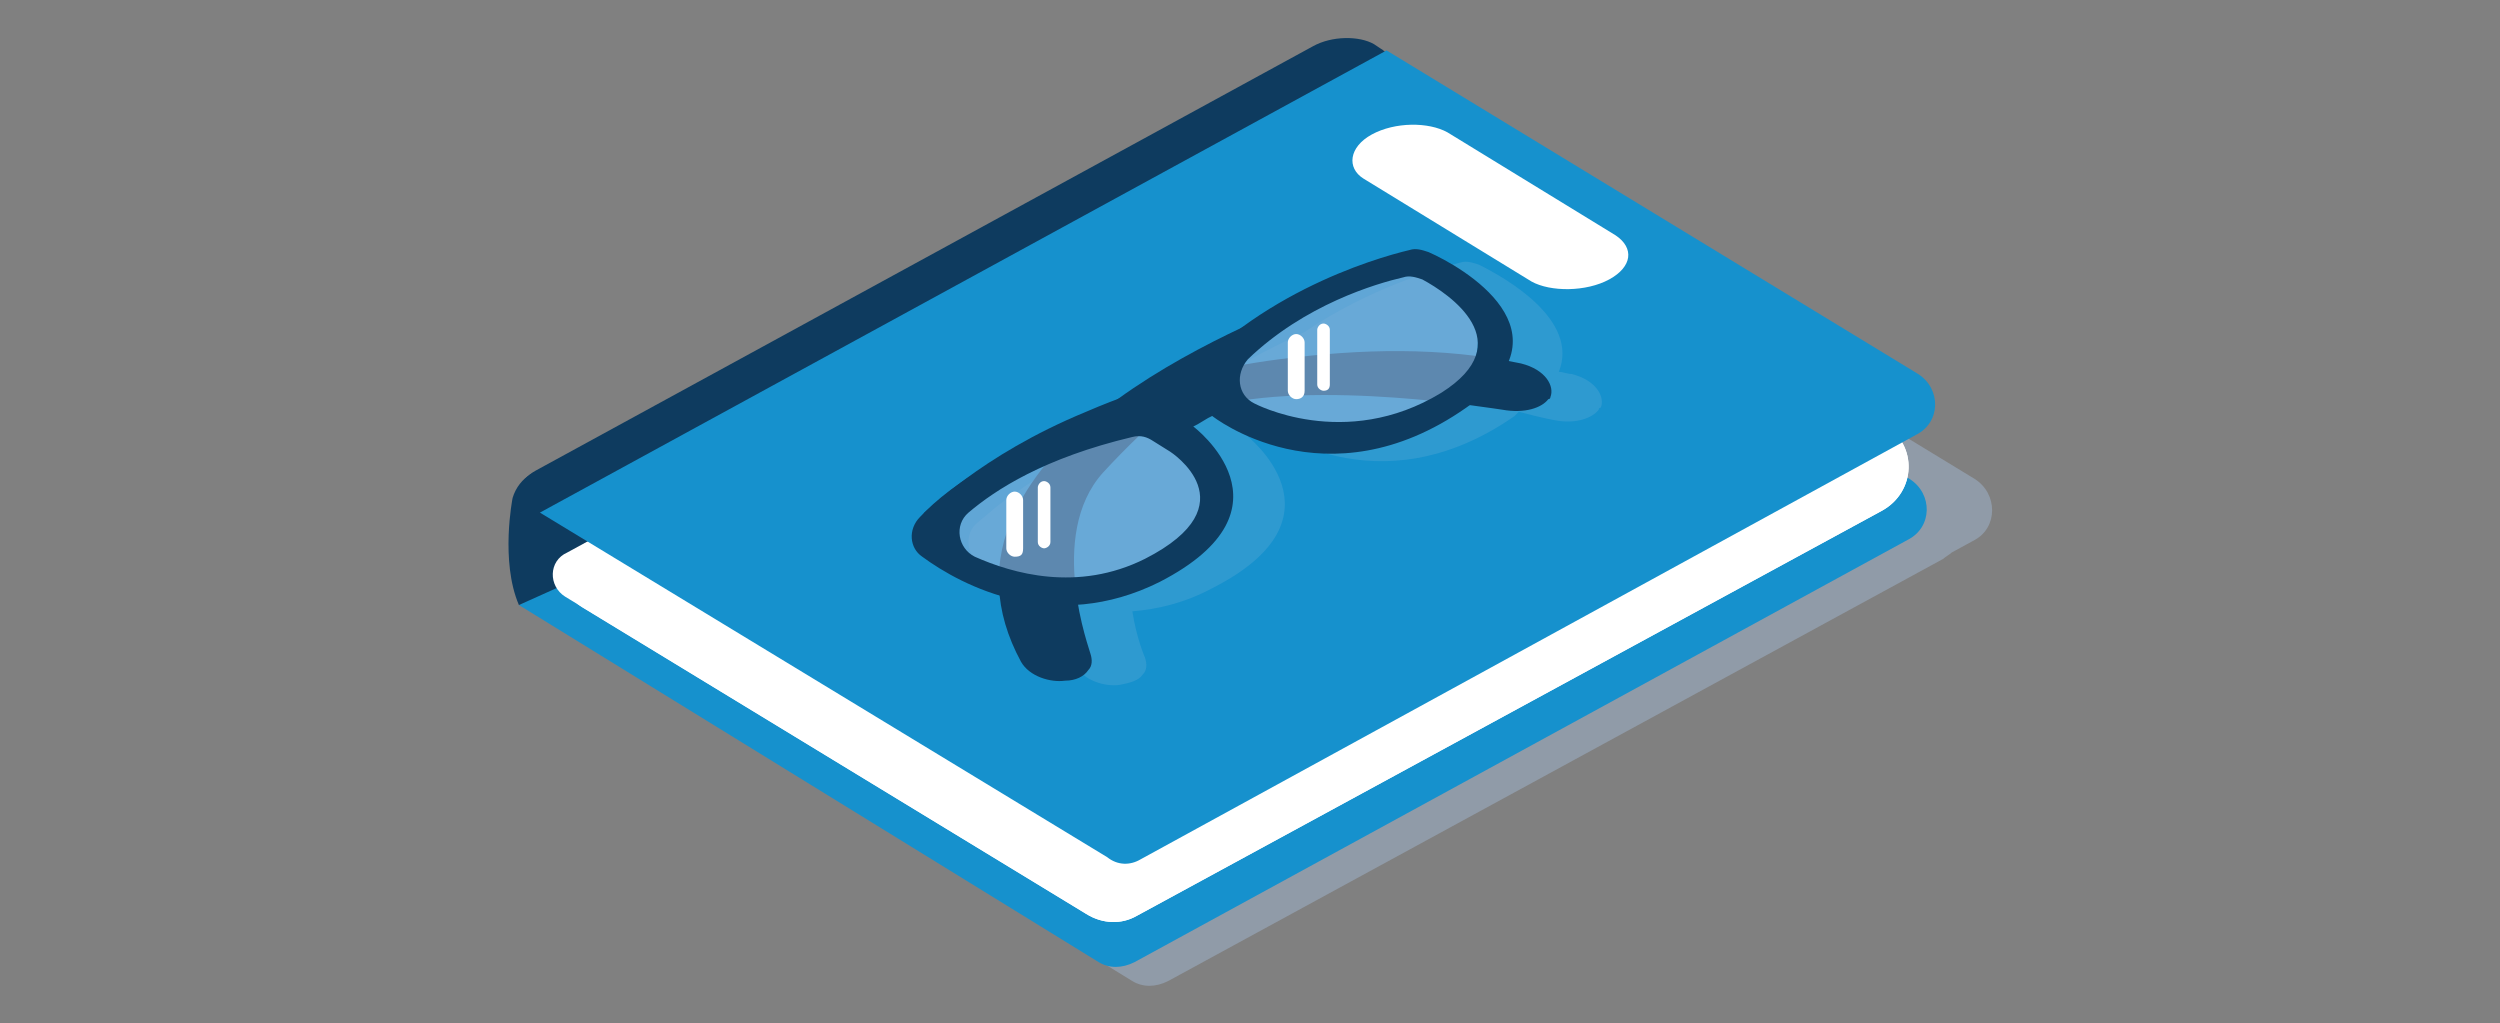 <?xml version="1.0" encoding="utf-8"?>
<!-- Generator: Adobe Illustrator 23.0.4, SVG Export Plug-In . SVG Version: 6.00 Build 0)  -->
<svg version="1.1" id="Layer_4" xmlns="http://www.w3.org/2000/svg" xmlns:xlink="http://www.w3.org/1999/xlink" x="0px" y="0px"
	 viewBox="0 0 119 48.7" style="enable-background:new 0 0 119 48.7;" xml:space="preserve">
<rect x="0" y="0" width="119" height="48.7" fill="#808080" stroke="none"/>
<style type="text/css">
	.st0{opacity:0.4;fill:#A7C3E3;}
	.st1{fill:#1691CD;}
	.st2{fill:#0E3B5F;}
	.st3{fill:#FFFFFF;}
	.st4{opacity:0.17;fill:#A7C3E3;}
	.st5{opacity:0.65;fill:#88B1DA;}
</style>
<g>
	<path class="st0" d="M94,22.8L68.7,7.4L27.8,28.8l0.1,0.1l-1.6,0.8l27.6,17c0.5,0.3,1.1,0.3,1.7,0l36.9-20.1
		c0.1-0.1,0.3-0.2,0.4-0.3l1.1-0.6C95.1,25.1,95.1,23.5,94,22.8z"/>
	<path class="st1" d="M52.3,45.8l-27.6-17L65.6,7.4l25.3,15.4c1.1,0.7,1.1,2.3-0.1,2.9L54,45.8C53.4,46.1,52.8,46.1,52.3,45.8z"/>
	<path class="st2" d="M26.7,27.9l-2,0.9c-0.9-2.1-0.3-5.1-0.3-5.1c0.3-1,1.3-1.6,2.2-1.3l1,0.3c1,0.3,1.6,1.3,1.3,2.2l-0.4,1.4
		C28.3,27.3,27.7,28.2,26.7,27.9z"/>
	<path class="st3" d="M51.7,43.5L26.9,28.4c-0.8-0.5-0.8-1.7,0.1-2.1L65.4,5.4l24.3,14.8c1.6,1,1.5,3.2-0.1,4.1L54.1,43.6
		C53.4,44,52.5,44,51.7,43.5z"/>
	<path class="st3" d="M51.7,43.5L27.7,28.9c-1.1-0.7-1.1-2.3,0.1-3L65.4,5.4l24.3,14.8c1.6,1,1.5,3.2-0.1,4.1L54.1,43.6
		C53.4,44,52.5,44,51.7,43.5z"/>
	<path class="st2" d="M25.5,24.3l-0.3-0.2c-0.7-0.4-0.6-1.2,0.3-1.7L62.5,2.2c0.9-0.5,2.2-0.5,2.9-0.1l0.3,0.2
		c0.7,0.4,0.6,1.2-0.3,1.7L28.4,24.2C27.6,24.7,26.3,24.7,25.5,24.3z"/>
	<path class="st1" d="M52.7,40.8l-27-16.4L66,2.4l25.3,15.4c1.1,0.7,1.1,2.3-0.1,2.9L54.3,40.9C53.8,41.2,53.2,41.2,52.7,40.8z"/>
	<path class="st3" d="M72.9,13.4l-8-4.9C64.1,8,64.2,7,65.3,6.4l0,0c1.1-0.6,2.7-0.6,3.6-0.1l8,4.9c0.9,0.6,0.8,1.5-0.3,2.1l0,0
		C75.5,13.9,73.8,13.9,72.9,13.4z"/>
	<path class="st4" d="M74.8,17.8c-0.2,0-0.4-0.1-0.6-0.1c1-2.5-2.6-4.5-3.8-5.1c-0.3-0.1-0.6-0.2-0.9-0.1c-1.1,0.3-4.3,1.2-7.4,3.3
		c-1.7,0.8-4.1,2-6.3,3.6c-0.1,0.1-0.2,0.1-0.3,0.2c-0.4,0.1-0.8,0.3-1.2,0.5c-2.8,1.2-4.8,2.5-6,3.4c-0.8,0.5-1.3,1-1.8,1.4
		c-0.6,0.5-0.5,1.5,0.1,1.9c0.8,0.6,2.1,1.3,3.6,1.8c0.1,1,0.4,2.1,1,3.1c0.4,0.7,1.4,1,2.1,0.9c0.5-0.1,0.9-0.2,1.1-0.5
		c0.2-0.2,0.2-0.5,0.1-0.8c0,0-0.4-0.9-0.6-2.2c1.2-0.1,2.5-0.4,3.8-1.1c6.7-3.4,1.6-7.3,1.6-7.3l0.2-0.1l0.5-0.3l0.2-0.1
		c0,0,5.3,4.2,11.9-0.4c0.1-0.1,0.1-0.1,0.2-0.2C73.4,19.9,74,20,74,20c1,0.2,1.8-0.1,2.1-0.5c0,0,0-0.1,0.1-0.1
		C76.4,18.9,76,18.1,74.8,17.8z M72.8,17.2c0-0.1,0-0.3,0-0.4C72.8,16.9,72.8,17.1,72.8,17.2z"/>
	<g>
		<path class="st2" d="M48.6,31.5c-1.3-2.4-1.4-4.8-0.3-7.1c0.9-1.9,2.5-3.7,4.9-5.4c4-2.9,8.8-4.6,8.8-4.7l0.3,0.3
			c-0.1,0-5.3,3-9.8,7.9c-2.7,3-0.6,8.5-0.6,8.6c0.1,0.3,0.1,0.6-0.1,0.8c-0.2,0.3-0.6,0.5-1.1,0.5C50,32.5,49,32.2,48.6,31.5z"/>
		<path class="st2" d="M51.7,19.6c3-1.3,6.1-2.1,9.2-2.5c3.9-0.5,7.7-0.6,11.5,0.2c1.2,0.3,1.6,1.1,1.4,1.6c0,0,0,0.1-0.1,0.1
			c-0.3,0.4-1.1,0.7-2.2,0.5c-0.1,0-8.9-1.5-14-0.1c-8.3,2.3-13.5,5.1-13.6,5.2l0.1-0.2C44.1,24.4,46.6,21.7,51.7,19.6z"/>
		<path class="st5" d="M45,25.2c0,0,0.8,2.9,4,2.9c3.2,0,7.4-0.8,8.2-2.9c0.8-2.1,0.2-4.9-1.5-5.5C54.1,19.1,46.6,21.7,45,25.2z"/>
		<path class="st5" d="M57.8,18c0,0,0.8,2.9,4,2.9c3.2,0,7.4-0.8,8.2-2.9c0.8-2.1,0.2-4.9-1.5-5.5C66.9,12,59.4,14.5,57.8,18z"/>
		<path class="st2" d="M43.8,24.6c-0.6,0.6-0.5,1.5,0.1,1.9c1.9,1.4,6.3,3.7,11.3,1.2c6.8-3.5,1.6-7.4,1.6-7.4l0.2-0.1l0.5-0.3
			l0.2-0.1c0,0,5.4,4.3,12.1-0.4c5.2-3.6-0.2-6.7-1.8-7.4c-0.3-0.1-0.6-0.2-0.9-0.1c-1.7,0.4-7.8,2.2-11.5,7.1l0,0
			C48.6,20.6,45.2,23.1,43.8,24.6z M59.7,19.2L59.7,19.2c-0.8-0.4-0.9-1.4-0.3-2.1c2.7-2.6,6.1-3.6,7.4-3.9c0.3-0.1,0.6,0,0.9,0.1
			c1.3,0.7,4.7,3,0.9,5.4C64,21.5,59.7,19.2,59.7,19.2z M46.4,26.5c-0.8-0.4-1-1.5-0.3-2.1c1.3-1.1,3.6-2.6,7.8-3.6
			c0.4-0.1,0.7,0,1,0.2l0.8,0.5c0,0,3.9,2.5-1.2,5.1C51.3,28.2,48.2,27.3,46.4,26.5z"/>
		<path class="st3" d="M48.3,26.5L48.3,26.5c-0.2,0-0.4-0.2-0.4-0.4v-2.3c0-0.2,0.2-0.4,0.4-0.4l0,0c0.2,0,0.4,0.2,0.4,0.4v2.3
			C48.7,26.4,48.6,26.5,48.3,26.5z"/>
		<path class="st3" d="M49.7,26.1L49.7,26.1c-0.1,0-0.3-0.1-0.3-0.3v-2.6c0-0.1,0.1-0.3,0.3-0.3l0,0c0.1,0,0.3,0.1,0.3,0.3v2.6
			C50,26,49.8,26.1,49.7,26.1z"/>
		<path class="st3" d="M61.7,19L61.7,19c-0.2,0-0.4-0.2-0.4-0.4v-2.3c0-0.2,0.2-0.4,0.4-0.4l0,0c0.2,0,0.4,0.2,0.4,0.4v2.3
			C62.1,18.9,61.9,19,61.7,19z"/>
		<path class="st3" d="M63,18.6L63,18.6c-0.1,0-0.3-0.1-0.3-0.3v-2.6c0-0.1,0.1-0.3,0.3-0.3l0,0c0.1,0,0.3,0.1,0.3,0.3v2.6
			C63.3,18.5,63.2,18.6,63,18.6z"/>
	</g>
</g>
</svg>
